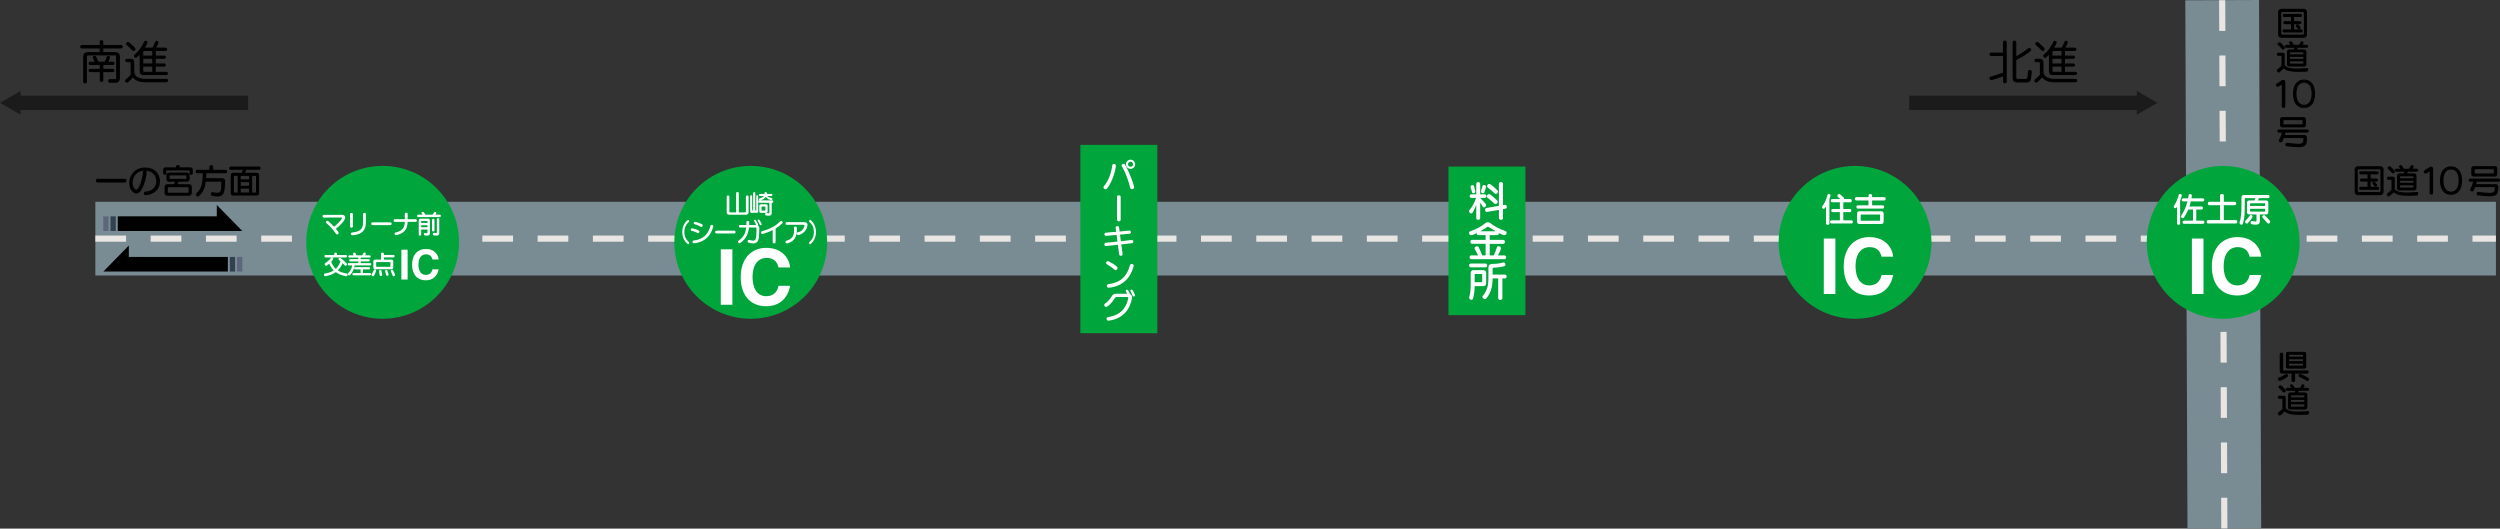 <?xml version="1.0" encoding="UTF-8"?><svg id="_レイヤー_2" xmlns="http://www.w3.org/2000/svg" viewBox="0 0 2765.84 584.82"><rect x="0" y="0" width="2765.84" height="584.82" fill="#333333" stroke="none"/><defs><style>.cls-1{fill:#fff;}.cls-2{stroke:#e9e5e2;stroke-dasharray:0 0 33.98 27.18;stroke-width:6.8px;}.cls-2,.cls-3,.cls-4{stroke-miterlimit:10;}.cls-2,.cls-4{fill:none;}.cls-3{stroke:#000;stroke-width:1.2px;}.cls-5{fill:#1b1b1b;}.cls-4{stroke:#798c93;stroke-width:81.55px;}.cls-6{fill:#5c667d;}.cls-7{fill:#00a63c;}.cls-8{fill:#31414f;}</style></defs><g id="_レイヤー_1-2"><line class="cls-4" x1="105.51" y1="264.02" x2="2761.31" y2="264.02"/><line class="cls-2" x1="105.51" y1="264.02" x2="2761.31" y2="264.02"/><line class="cls-4" x1="2460.87" y1="584.65" x2="2458.46" y2=".17"/><line class="cls-2" x1="2460.87" y1="584.65" x2="2458.46" y2=".17"/><path class="cls-7" d="m507.88,268.1c0,46.69-37.85,84.54-84.54,84.54s-84.55-37.86-84.55-84.54,37.86-84.55,84.55-84.55,84.54,37.85,84.54,84.55Z"/><path class="cls-1" d="m450.95,309.26h-6.89v-32.99h6.89v32.99Z"/><path class="cls-1" d="m478.42,287.06c-.55-1.98-1.61-5.7-7.31-5.7-3.31,0-8.18,2.21-8.18,11.53,0,5.93,2.34,11.26,8.18,11.26,3.82,0,6.48-2.16,7.31-6.2h6.89c-1.38,7.17-6.07,12.18-14.34,12.18-8.78,0-15.07-5.93-15.07-17.32s6.66-17.41,15.16-17.41c9.88,0,13.88,6.8,14.24,11.67h-6.89Z"/><path class="cls-1" d="m358.26,240.72c-.95,0-1.43-.76-1.43-1.51s.48-1.51,1.43-1.51h20.22c2.18,0,3.44,1.26,3.44,2.91,0,3.02-5.74,9.18-10.36,12.43,2.72,3.22,3.11,3.98,3.11,4.62,0,.95-.81,1.74-1.71,1.74-.48,0-.98-.25-1.37-.84-2.52-3.95-7.31-9.07-10.33-11.65-.42-.36-.62-.78-.62-1.18,0-.76.67-1.43,1.48-1.43.36,0,.78.14,1.18.48,1.71,1.46,4.03,3.67,6.22,5.99,4.7-3.16,8.82-8.48,8.82-9.52,0-.34-.22-.59-.62-.59l-19.46.06Z"/><path class="cls-1" d="m387.27,236.86c0-.9.78-1.34,1.6-1.34s1.57.45,1.57,1.34v13.55c0,.98-.78,1.48-1.57,1.48s-1.6-.5-1.6-1.48v-13.55Zm2.63,23.41c-1.15,0-1.74-.81-1.74-1.62,0-.7.45-1.37,1.37-1.46,8.65-.78,12.15-3.58,12.15-11.17v-9.21c0-.9.78-1.32,1.57-1.32s1.54.42,1.54,1.32v9.21c0,8.88-4.48,13.52-14.73,14.25h-.17Z"/><path class="cls-1" d="m412.22,249.04c-1.01,0-1.54-.78-1.54-1.54s.53-1.54,1.54-1.54h19.57c1.04,0,1.54.76,1.54,1.54s-.5,1.54-1.54,1.54h-19.57Z"/><path class="cls-1" d="m450.97,245.45c-.17,8.46-4.2,12.88-12.4,14.67-.17.03-.31.06-.45.06-1.01,0-1.62-.81-1.62-1.6,0-.62.39-1.23,1.26-1.43,6.5-1.32,9.97-4.59,10.14-11.7h-11.12c-.9,0-1.34-.73-1.34-1.48s.45-1.46,1.34-1.46h11.12c0-.22-.08-5.8-.08-5.8v-.03c0-.92.78-1.4,1.6-1.4s1.6.48,1.6,1.48l-.03,5.74h8.93c.9,0,1.34.73,1.34,1.46s-.45,1.48-1.34,1.48h-8.93Z"/><path class="cls-1" d="m462.68,240.16c-.81,0-1.2-.67-1.2-1.32s.39-1.32,1.2-1.32h4.82c-.31-.42-.62-.84-.9-1.15-.2-.25-.28-.48-.28-.7,0-.67.84-1.26,1.62-1.26.36,0,.76.14,1.01.48.56.7,1.34,1.82,1.82,2.63h7.81c.56-.67,1.23-1.65,1.74-2.58.2-.39.53-.53.9-.53.7,0,1.54.62,1.54,1.37,0,.17-.06.36-.14.56-.2.36-.45.78-.73,1.18h4.62c.81,0,1.23.64,1.23,1.32s-.42,1.32-1.23,1.32h-23.83Zm10.28,13.75h-7v5.8c0,.64-.67.98-1.34.98s-1.34-.34-1.34-.98v-15.76c0-1.23.84-2.04,2.04-2.04h8.26c1.29,0,2.04.81,2.04,2.04v13.69c0,2.07-.84,3.05-3.22,3.05-.67,0-1.46-.08-2.38-.22-.76-.11-1.12-.73-1.12-1.37,0-.7.45-1.4,1.2-1.4.08,0,.17,0,.25.03.76.14,1.34.25,1.79.25.53,0,.81-.17.81-.64v-3.42Zm0-9.04c0-.22-.11-.34-.36-.34h-6.27c-.25,0-.36.11-.36.34v1.79h7v-1.79Zm0,4.34h-7v2.13h7v-2.13Zm4.98-5.96c0-.81.7-1.2,1.37-1.2s1.37.39,1.37,1.2v11.62c0,.78-.67,1.2-1.37,1.2s-1.37-.42-1.37-1.2v-11.62Zm5.38-.7c0-.81.67-1.2,1.32-1.2s1.32.39,1.32,1.2v15.23c0,2.02-.9,2.91-3.16,2.91-.78,0-1.74-.11-2.88-.31-.81-.17-1.15-.76-1.15-1.4,0-.7.42-1.4,1.12-1.4.06,0,.14.03.22.03.9.14,1.57.22,2.07.22.78,0,1.15-.2,1.15-.73v-14.56Z"/><path class="cls-1" d="m360.09,305.61c-.08,0-.14.03-.22.03-.87,0-1.51-.95-1.51-1.79,0-.59.28-1.12,1.04-1.23,3.67-.59,7.06-1.62,9.83-3.42-1.96-1.96-3.64-4.42-5.01-7.48-.87.76-1.82,1.51-2.88,2.24-.17.11-.36.17-.59.17-.78,0-1.54-1.01-1.54-1.88,0-.45.17-.87.59-1.12,2.41-1.54,4.4-3.3,6.3-5.77.22-.31.56-.42.92-.42.78,0,1.68.64,1.68,1.46,0,.7-1.93,2.77-2.3,3.16,1.29,3.39,3,5.99,5.07,7.92,2.16-2.02,3.92-4.79,5.24-8.4-1.93-1.65-2.3-1.99-2.3-2.52,0-.73.76-1.43,1.57-1.43.34,0,.62.08.9.31,2.52,1.99,4.17,3.5,6.47,5.74.31.28.45.67.45,1.06,0,.9-.73,1.82-1.48,1.82-.22,0-.48-.08-.7-.31-.9-.92-1.79-1.79-2.66-2.6-1.4,3.33-3.19,5.94-5.24,8.01,2.77,1.82,6.16,2.86,9.83,3.44.76.11,1.04.64,1.04,1.23,0,.84-.64,1.79-1.51,1.79-.08,0-.14-.03-.22-.03-4.54-.81-8.29-2.24-11.37-4.51-3.08,2.24-6.83,3.7-11.37,4.51Zm.06-20.8c-.78,0-1.2-.67-1.2-1.37s.42-1.34,1.2-1.34h9.63v-1.46c0-.81.76-1.23,1.54-1.23s1.51.42,1.51,1.23v1.46h9.94c.81,0,1.2.67,1.2,1.34s-.39,1.37-1.2,1.37h-22.62Z"/><path class="cls-1" d="m392.35,293.6c-.53,3.64-1.96,7.92-5.35,10.86-.25.22-.53.31-.81.31-.78,0-1.54-.78-1.54-1.6,0-.34.11-.67.45-.95,3.08-2.74,4.03-5.63,4.54-8.62h-3.81c-.81,0-1.2-.62-1.2-1.26s.39-1.23,1.2-1.23h10.58v-1.9h-8.9c-.78,0-1.18-.62-1.18-1.26s.39-1.23,1.18-1.23h8.9v-1.71h-9.88c-.81,0-1.2-.62-1.2-1.26s.39-1.23,1.2-1.23h4.79c-.2-.39-.42-.78-.67-1.23-.11-.2-.17-.39-.17-.62,0-.7.76-1.15,1.51-1.15,1.04,0,1.2.36,2.46,3h6.33c.34-.62.73-1.43,1.15-2.3.25-.56.76-.78,1.29-.78.76,0,1.51.5,1.51,1.23,0,.2-.06.36-.17.56-.2.45-.42.87-.62,1.29h4.9c.81,0,1.23.62,1.23,1.23s-.42,1.26-1.23,1.26h-9.8v1.71h8.9c.81,0,1.2.62,1.2,1.23s-.39,1.26-1.2,1.26h-8.9v1.9h10.5c.81,0,1.2.62,1.2,1.23s-.39,1.26-1.2,1.26h-17.19Zm-1.34,10.98c-.81,0-1.2-.59-1.2-1.2s.45-1.29,1.2-1.29h7.9v-4.06h-5.91c-.84,0-1.2-.59-1.2-1.2s.45-1.29,1.2-1.29h15.23c.78,0,1.2.67,1.2,1.29s-.36,1.2-1.2,1.2h-6.64v4.06h7.7c.76,0,1.2.67,1.2,1.29s-.39,1.2-1.2,1.2h-18.28Z"/><path class="cls-1" d="m412.65,305.61c-.84,0-1.71-.81-1.71-1.68,0-.28.08-.56.28-.84.73-.92,1.51-2.3,2.18-4,.28-.7.84-1.01,1.34-1.01.67,0,1.34.5,1.34,1.32,0,.06-.25,2.07-2.3,5.52-.28.5-.7.7-1.15.7Zm2.49-7.73c-1.4,0-2.1-.7-2.1-2.1v-6.47c0-1.4.7-2.1,2.1-2.1h6.38v-6.3c0-.95.78-1.46,1.57-1.46s1.62.5,1.62,1.46v1.12h10.7c.81,0,1.2.67,1.2,1.34s-.39,1.37-1.2,1.37h-10.7v2.46h8.26c1.4,0,2.1.7,2.1,2.1v6.47c0,1.4-.7,2.1-2.1,2.1h-17.84Zm16.8-7.5c0-.28-.14-.45-.45-.45h-14.87c-.31,0-.45.17-.45.45v4.34c0,.28.14.45.45.45h14.87c.31,0,.45-.17.45-.45v-4.34Zm-9.13,13.66c0,.9-.73,1.34-1.48,1.34-.7,0-1.34-.39-1.4-1.15-.06-.9-.2-2.49-.5-4.12-.03-.08-.03-.17-.03-.25,0-.7.7-1.15,1.37-1.15.56,0,1.15.34,1.29.98.39,1.65.67,3.22.76,4.2v.14Zm5.57,1.09c-.56,0-1.09-.28-1.23-.95-.2-.98-.53-2.41-1.06-3.92-.06-.17-.06-.28-.06-.39,0-.7.7-1.2,1.37-1.2.45,0,.95.25,1.15.78.76,1.96,1.37,3.86,1.37,4.34,0,.84-.78,1.34-1.54,1.34Zm3.86-5.57c0-.73.73-1.23,1.4-1.23.42,0,.78.17,1.04.59.76,1.26,2.38,4.28,2.38,5.21,0,.87-.87,1.54-1.65,1.54-.5,0-.95-.22-1.12-.84-.39-1.43-1.18-3.11-1.88-4.7-.11-.2-.17-.39-.17-.56Z"/><path class="cls-7" d="m915.12,268.1c0,46.69-37.85,84.54-84.54,84.54s-84.55-37.86-84.55-84.54,37.86-84.55,84.55-84.55,84.54,37.85,84.54,84.55Z"/><path class="cls-1" d="m806.57,237.59c-1.37,0-2.6-1.12-2.6-2.6v-17.5c0-.81.76-1.23,1.48-1.23s1.48.42,1.48,1.23v16.55c0,.53.42.95.95.95h6.5v-21.31c0-.81.76-1.2,1.51-1.2s1.51.39,1.51,1.2v21.31h6.89c.53,0,.95-.42.95-.95v-16.55c0-.81.76-1.23,1.48-1.23s1.48.42,1.48,1.23v17.5c0,1.48-1.23,2.6-2.6,2.6h-19.04Z"/><path class="cls-1" d="m831.27,235.41c-.87,0-1.32-.45-1.32-1.32v-17.05c0-.7.56-1.06,1.12-1.06s1.09.36,1.09,1.06v15.48c0,.17.08.25.25.25h.84v-19.15c0-.78.59-1.18,1.18-1.18s1.15.39,1.15,1.18v19.15h.81c.22,0,.31-.06.31-.25v-15.48c0-.73.53-1.09,1.06-1.09s1.06.36,1.06,1.09v17.05c0,.87-.45,1.32-1.32,1.32h-6.24Zm19.88-11.06h-11c-.78,0-1.2-.64-1.2-1.32s.42-1.29,1.2-1.29h.17c-.48-.25-.73-.7-.73-1.18,0-.45.22-.87.84-1.06,2.24-.73,3.84-1.4,4.7-2.66h-4.34c-.78,0-1.2-.59-1.2-1.15,0-.59.42-1.15,1.2-1.15h5.04c.03-.36.06-.7.06-1.12,0-.67.56-.98,1.18-.98.7,0,1.46.45,1.46,1.2v.08l-.08.81h4.9c.81,0,1.2.56,1.2,1.15s-.39,1.15-1.2,1.15h-4.37c1.4,1.48,3.33,1.93,4.68,2.21.64.14.92.62.92,1.09,0,.62-.5,1.32-1.4,1.32-.14,0-.28,0-.42-.06-2.1-.53-4.17-1.85-5.68-3.47-1.34,1.9-3.53,3.19-5.71,3.81h13.27c.62,0,.9.64.9,1.29s-.28,1.32-.9,1.32h-.87v11.45c0,2.04-.9,2.86-3.25,2.86-.78,0-1.76-.08-2.88-.25-.81-.14-1.18-.7-1.18-1.32,0-.7.48-1.4,1.2-1.4h.14c.98.14,1.71.2,2.21.2.9,0,1.15-.22,1.15-.7v-10.84Zm-9.41,11.14c-1.15,0-1.71-.56-1.71-1.71v-6.1c0-1.15.56-1.68,1.71-1.68h5.85c1.12,0,1.68.53,1.68,1.68v6.1c0,1.15-.56,1.71-1.68,1.71h-5.85Zm5.04-6.64c0-.25-.14-.36-.36-.36h-3.53c-.22,0-.34.11-.34.36v3.78c0,.22.11.34.34.34h3.53c.22,0,.36-.11.36-.34v-3.78Z"/><path class="cls-1" d="m760.61,269.81c-3.75-3.14-5.8-7.92-5.8-13.16s2.1-9.94,5.8-13.1c.22-.2.45-.25.67-.25.67,0,1.29.64,1.29,1.32,0,.31-.14.64-.45.9-3.36,2.86-5.01,6.8-5.01,11.14s1.65,8.34,5.01,11.14c.31.28.45.59.45.92,0,.7-.59,1.37-1.26,1.37-.22,0-.48-.08-.7-.28Z"/><path class="cls-1" d="m771.53,257.8c-1.82-1.12-3.75-1.85-6.3-2.41-.76-.17-1.09-.73-1.09-1.29,0-.73.59-1.51,1.48-1.51.25,0,4.42.81,7.39,2.41.59.31.81.84.81,1.34,0,.84-.64,1.71-1.48,1.71-.25,0-.53-.08-.81-.25Zm-3.78,11.34c-1.06,0-1.62-.76-1.62-1.54,0-.7.45-1.4,1.37-1.51,11.51-1.4,16.1-7.64,18.54-16.27.2-.7.81-1.04,1.46-1.04.81,0,1.65.56,1.65,1.48,0,.14-.03.31-.06.45-2.44,9.32-8.6,17.11-21.11,18.42h-.22Zm7.39-18.31c-1.82-1.06-4.09-2.1-6.61-2.77-.78-.2-1.12-.73-1.12-1.29,0-.7.59-1.4,1.51-1.4.67,0,4.59,1.09,7.73,2.69.62.31.87.81.87,1.32,0,.84-.67,1.68-1.57,1.68-.25,0-.53-.06-.81-.22Z"/><path class="cls-1" d="m792.67,258.27c-1.01,0-1.54-.78-1.54-1.54s.53-1.54,1.54-1.54h19.57c1.04,0,1.54.76,1.54,1.54s-.5,1.54-1.54,1.54h-19.57Z"/><path class="cls-1" d="m828.59,251.75c-.7,6.94-3.19,12.49-9.55,17.05-.31.22-.62.31-.92.31-.9,0-1.62-.81-1.62-1.68,0-.45.2-.9.73-1.26,5.52-3.84,7.62-8.34,8.29-14.42h-6.72c-.92,0-1.37-.67-1.37-1.37s.48-1.43,1.37-1.43h6.97v-3.16c0-.92.78-1.4,1.57-1.4s1.57.48,1.57,1.4c0,1.06-.03,2.13-.08,3.16h7.76s-.03-.06-.03-.08c-.5-1.34-1.54-3.05-2.24-4.23-.11-.17-.14-.34-.14-.5,0-.56.53-.98,1.12-.98.34,0,.7.17.95.56,2.02,3.28,2.49,4.23,2.49,4.79,0,.39-.2.67-.48.87,1.09.56,1.76,1.57,1.76,3.14,0,.22-.06,7.84-.67,11.34-.76,4.23-3.36,5.46-6.24,5.46-1.57,0-3.22-.36-4.7-.81-.95-.28-1.34-.9-1.34-1.51,0-.81.7-1.62,1.65-1.62.2,0,.39.06.59.11,1.26.42,2.58.81,3.75.81,1.6,0,2.88-.73,3.33-3.11.36-2.1.56-5.07.64-10.39,0-.5-.45-1.04-1.01-1.04h-7.42Zm12.94-2.55c-.39,0-.81-.2-.98-.7-.53-1.43-1.51-3-2.18-4.12-.11-.2-.17-.39-.17-.56,0-.56.5-.95,1.06-.95.36,0,.76.17,1.01.62.73,1.29,1.79,2.66,2.35,4.17.06.17.08.31.08.48,0,.64-.59,1.06-1.18,1.06Z"/><path class="cls-1" d="m854.88,254.63c-4.56,2.21-10.67,4.26-11.42,4.26-.92,0-1.46-.84-1.46-1.65,0-.62.34-1.26,1.01-1.43,9.21-2.49,15.46-5.94,20.08-10.89.34-.36.73-.5,1.12-.5.87,0,1.71.76,1.71,1.6,0,.36-.14.76-.5,1.09-2.27,2.21-4.65,4.14-7.36,5.77l.03,14.98c0,1.04-.95,1.43-1.6,1.43s-1.6-.39-1.6-1.37v-13.27Z"/><path class="cls-1" d="m878.37,252.14c0-1.01.78-1.48,1.57-1.48s1.62.48,1.68,1.4c.06.73.06,1.43.06,2.1,0,7.36-2.58,12.8-10.42,15.06-.22.06-.45.08-.64.08-1.04,0-1.68-.81-1.68-1.6,0-.59.36-1.18,1.12-1.4,6.38-1.85,8.43-5.38,8.43-11.31,0-.84-.03-1.74-.11-2.69v-.17Zm-8.01-3.44c-.84,0-1.26-.73-1.26-1.48s.42-1.46,1.26-1.46h19.38c2.3,0,3.61.95,3.61,3.05,0,.34-.03.7-.11,1.12-1.32,7.5-8.32,10.05-10.14,10.05-.98,0-1.62-.81-1.62-1.62,0-.62.39-1.23,1.32-1.4,5.71-.98,7.22-6.41,7.22-7.42,0-.64-.39-.84-.95-.84h-18.7Z"/><path class="cls-1" d="m896.29,270.09c-.67,0-1.26-.67-1.26-1.37,0-.31.14-.64.45-.92,3.36-2.8,4.98-6.78,4.98-11.14s-1.62-8.29-4.98-11.14c-.31-.25-.45-.59-.45-.9,0-.67.62-1.32,1.29-1.32.22,0,.45.06.67.25,3.7,3.16,5.77,7.87,5.77,13.1s-2.04,10.02-5.77,13.16c-.22.2-.48.28-.7.28Z"/><path class="cls-1" d="m810.26,337.17h-12.82v-61.34h12.82v61.34Z"/><path class="cls-1" d="m861.35,295.91c-1.02-3.67-2.99-10.59-13.58-10.59-6.15,0-15.2,4.1-15.2,21.44,0,11.02,4.36,20.93,15.2,20.93,7.09,0,12.05-4.02,13.58-11.53h12.82c-2.56,13.33-11.28,22.64-26.66,22.64-16.32,0-28.02-11.02-28.02-32.21s12.39-32.38,28.19-32.38c18.37,0,25.8,12.64,26.48,21.7h-12.82Z"/><path class="cls-7" d="m2136.86,268.14c0,46.69-37.85,84.54-84.54,84.54s-84.55-37.86-84.55-84.54,37.86-84.55,84.55-84.55,84.54,37.85,84.54,84.55Z"/><path class="cls-1" d="m2030.55,325.25h-12.82v-61.34h12.82v61.34Z"/><path class="cls-1" d="m2081.64,283.99c-1.02-3.67-2.99-10.59-13.58-10.59-6.15,0-15.2,4.1-15.2,21.44,0,11.02,4.36,20.93,15.2,20.93,7.09,0,12.05-4.02,13.58-11.53h12.82c-2.56,13.33-11.28,22.64-26.66,22.64-16.32,0-28.02-11.02-28.02-32.21s12.39-32.38,28.19-32.38c18.37,0,25.8,12.64,26.48,21.7h-12.82Z"/><path class="cls-1" d="m2020.18,228.55c-1.67,2.26-1.93,2.44-2.62,2.44-.91,0-1.75-.95-1.75-1.89,0-.33.11-.69.33-.98,2.15-2.73,4.62-7.6,5.64-12.33.18-.8.87-1.16,1.6-1.16.87,0,1.78.58,1.78,1.49,0,.11,0,.22-.04.33-.29,1.38-.73,2.84-1.2,4.26v26.48c0,1.05-.95,1.6-1.86,1.6s-1.89-.55-1.89-1.6v-18.62Zm6,18.66c-1.02,0-1.56-.87-1.56-1.71s.54-1.75,1.56-1.75h9.35v-9.06h-7.97c-1.02,0-1.56-.87-1.56-1.75s.55-1.71,1.56-1.71h7.97v-7.46h-8.48c-1.02,0-1.56-.87-1.56-1.75s.54-1.75,1.56-1.75h9.13l-3.02-2.62c-.33-.29-.47-.62-.47-1.02,0-.98,1.09-2,2.11-2,.29,0,.65.11.91.33,4.04,3.46,4.55,3.93,4.55,4.58,0,.25-.07.51-.18.73h7.06c1.06,0,1.56.87,1.56,1.75s-.51,1.75-1.56,1.75h-7.82v7.46h7.38c1.06,0,1.56.87,1.56,1.71s-.51,1.75-1.56,1.75h-7.38v9.06h8.98c1.06,0,1.6.87,1.6,1.75s-.54,1.71-1.6,1.71h-22.12Z"/><path class="cls-1" d="m2055.36,230.77c-1.02,0-1.56-.91-1.56-1.82s.54-1.82,1.56-1.82h11.82v-5.38h-13.5c-1.05,0-1.56-.91-1.56-1.82s.51-1.82,1.56-1.82h13.5v-1.6c0-1.27,1.02-1.89,2-1.89s2,.62,2,1.89v1.6h13.42c1.06,0,1.6.91,1.6,1.82s-.54,1.82-1.6,1.82h-13.42v5.38h11.79c1.05,0,1.56.91,1.56,1.82s-.51,1.82-1.56,1.82h-27.61Zm1.86,17.02c-1.82,0-2.69-.91-2.69-2.73v-8.62c0-1.82.87-2.73,2.69-2.73h24.01c1.82,0,2.73.91,2.73,2.73v8.62c0,1.82-.91,2.73-2.73,2.73h-24.01Zm22.7-9.89c0-.36-.18-.58-.55-.58h-20.3c-.36,0-.55.22-.55.58v5.75c0,.4.18.58.55.58h20.3c.36,0,.55-.18.55-.58v-5.75Z"/><path class="cls-7" d="m2544.1,268.14c0,46.69-37.85,84.54-84.54,84.54s-84.55-37.86-84.55-84.54,37.86-84.55,84.55-84.55,84.54,37.85,84.54,84.55Z"/><path class="cls-1" d="m2437.8,325.25h-12.82v-61.34h12.82v61.34Z"/><path class="cls-1" d="m2488.89,283.99c-1.02-3.67-2.99-10.59-13.58-10.59-6.15,0-15.2,4.1-15.2,21.44,0,11.02,4.36,20.93,15.2,20.93,7.09,0,12.05-4.02,13.58-11.53h12.82c-2.56,13.33-11.28,22.64-26.66,22.64-16.32,0-28.02-11.02-28.02-32.21s12.39-32.38,28.19-32.38c18.37,0,25.8,12.64,26.48,21.7h-12.82Z"/><path class="cls-1" d="m2408.58,228.77c-.76,1.16-1.38,1.56-1.93,1.56-.95,0-1.78-.91-1.78-1.85,0-.36.11-.66.33-.95,2.07-2.66,4-7.35,5.24-11.97.18-.69.8-.98,1.42-.98.91,0,1.96.62,1.96,1.6,0,.11-.04.22-.07.33-.47,2.04-1.13,4-1.82,5.86v24.81c0,1.09-.8,1.56-1.6,1.56-.87,0-1.75-.58-1.75-1.56v-18.41Zm7.64,18.84c-1.02,0-1.56-.87-1.56-1.71s.54-1.75,1.56-1.75h9.97v-12.33h-5.2c-1.27,3.13-2.91,6.15-4.91,8.99-.29.4-.73.55-1.13.55-.98,0-2.04-.84-2.04-1.82,0-.29.11-.58.29-.91,3.42-5.24,5.49-10.22,6.84-15.79h-4.73c-1.02,0-1.56-.87-1.56-1.71s.55-1.71,1.56-1.71h5.49c.22-1.16.4-2.44.62-3.67.11-.73.8-1.05,1.56-1.05.95,0,1.96.54,1.96,1.46v.18c-.15,1.05-.29,2.07-.47,3.09h12.66c1.05,0,1.56.84,1.56,1.71s-.51,1.71-1.56,1.71h-13.35c-.4,1.89-.95,3.82-1.56,5.6h13.46c1.05,0,1.56.84,1.56,1.67s-.51,1.71-1.56,1.71h-5.89v12.33h7.42c1.05,0,1.56.87,1.56,1.75s-.51,1.71-1.56,1.71h-20.99Z"/><path class="cls-1" d="m2442.93,247.24c-1.02,0-1.56-.95-1.56-1.89s.54-1.89,1.56-1.89h13.21v-16.44h-11.97c-1.02,0-1.56-.95-1.56-1.89s.55-1.89,1.56-1.89h11.97v-7.09c0-1.05,1.05-1.56,2.07-1.56s2.07.51,2.07,1.56v7.09h12.11c1.05,0,1.56.95,1.56,1.89s-.51,1.89-1.56,1.89h-12.11v16.44h13.39c1.05,0,1.56.95,1.56,1.89s-.51,1.89-1.56,1.89h-30.74Z"/><path class="cls-1" d="m2500.15,237.28v7.09c0,2.87-1.24,4.22-4.62,4.22-1.09,0-2.47-.15-4.07-.44-1.09-.22-1.56-1.02-1.56-1.82,0-.95.62-1.85,1.53-1.85.07,0,.18,0,.29.04,1.67.33,2.73.51,3.46.51,1.16,0,1.27-.47,1.27-1.42v-6.33h-7.82c-1.82,0-2.73-.91-2.73-2.69v-10.11c0-1.82.91-2.73,2.73-2.73h5.57c.33-.69.66-1.86.98-2.58h-11.13c-.4,0-.58.18-.58.58v4.55c0,11.68-.18,17.17-2.11,23.24-.25.76-.84,1.06-1.49,1.06-1.06,0-2.22-.87-2.22-2,0-.18,0-.36.07-.55,1.82-5.75,2.11-9.64,2.11-21.75v-5.82c0-1.82.91-2.73,2.73-2.73h26.81c1.02,0,1.49.84,1.49,1.71s-.47,1.71-1.49,1.71h-10.22c-.29.65-.65,1.82-1.02,2.58h8.66c1.82,0,2.73.91,2.73,2.73v10.11c0,1.78-.91,2.69-2.73,2.69h-6.62Zm-14.37,10.11c-1.02,0-2.04-.98-2.04-1.96,0-.36.11-.76.47-1.09,2-1.89,3.67-4.18,4.87-5.89.29-.44.69-.58,1.09-.58.95,0,1.93.84,1.93,1.78,0,1.35-4.18,6.29-5.35,7.38-.29.25-.65.36-.98.36Zm20.23-21.94c0-.36-.18-.58-.58-.58h-15.5c-.36,0-.58.22-.58.58v2.36h16.66v-2.36Zm0,5.53h-16.66v2.51c0,.4.22.58.58.58h15.5c.4,0,.58-.18.58-.58v-2.51Zm2.47,15.79c-1.53-1.89-4.07-4.77-5.24-5.93-.29-.29-.4-.65-.4-.98,0-.91.91-1.86,1.89-1.86.33,0,.65.11.98.4,1.49,1.31,4.29,4.29,5.57,5.97.22.29.29.62.29.95,0,1.02-.98,2.04-1.96,2.04-.44,0-.8-.15-1.13-.58Z"/><rect class="cls-7" x="1602.49" y="184.29" width="85.15" height="164.36"/><path class="cls-1" d="m1633.25,226.64c-1.02,2.66-2.48,5.94-3.99,8.52-.4.75-.93,1.02-1.55,1.02-1.2,0-2.44-1.24-2.44-2.48,0-.49.13-.89.44-1.24,2.84-3.37,5.46-7.76,7.36-13.44h-5.19c-1.24,0-1.91-1.02-1.91-2s.67-2,1.91-2h5.37v-11.58c0-1.29,1.11-1.95,2.17-1.95s2.17.67,2.17,1.95v11.58h4.97c1.29,0,1.91.98,1.91,2s-.62,2-1.91,2h-4.97s3.59,3.55,5.94,6.39c.44.53.62,1.11.62,1.64,0,1.33-1.24,2.44-2.35,2.44-.58,0-1.15-.31-1.51-1.11-.53-1.15-1.82-2.93-2.71-4.21v17.12c0,1.29-1.06,1.95-2.17,1.95s-2.17-.67-2.17-1.95v-14.64Zm-3.11-12.77c-.67,0-1.38-.4-1.6-1.38-.49-2-1.15-3.99-1.6-5.15-.04-.18-.09-.35-.09-.53,0-1.15,1.2-2.04,2.26-2.04.71,0,1.38.35,1.64,1.24q1.55,5.68,1.55,5.9c0,1.15-1.11,1.95-2.17,1.95Zm10.51,0c-1.06,0-2.22-.89-2.22-2,0-.13.04-.27.09-.44.44-1.15,1.02-3.37,1.51-5.32.22-1.02,1.02-1.42,1.77-1.42,1.11,0,2.22.75,2.22,1.91,0,.22,0,.35-.04.53-.53,1.95-1.29,4.04-1.69,5.5-.27.84-.93,1.24-1.64,1.24Zm17.65,18.36l-13.04,2.17c-.13,0-.22.09-.35.09-1.2,0-1.91-1.24-1.91-2.39,0-.93.49-1.82,1.51-2l13.79-2.35v-24.13c0-1.46,1.15-2.22,2.26-2.22s2.26.75,2.26,2.22v23.29l1.91-.31c.13,0,.22-.04.31-.04,1.24,0,2,1.24,2,2.4,0,.93-.44,1.77-1.51,1.95l-2.71.49v9.71c0,1.46-1.06,2.13-2.17,2.13s-2.35-.75-2.35-2.13v-8.87Zm-13.35-14.99c0-1.29,1.15-2.48,2.48-2.48.49,0,1.02.18,1.51.58,2.97,2.26,5.46,4.44,7.41,6.39.44.49.62.98.62,1.51,0,1.29-1.2,2.48-2.44,2.48-.4,0-.8-.13-1.2-.44-2.26-2-4.7-4.39-7.32-6.25-.75-.49-1.07-1.2-1.07-1.77Zm8.61-3.28c-2.26-2.26-4.7-4.3-7.32-6.25-.75-.53-1.02-1.2-1.02-1.82,0-1.24,1.15-2.39,2.44-2.39.62,0,1.77,0,8.87,6.96.44.44.67,1.02.67,1.55,0,1.24-1.06,2.53-2.26,2.53-.49,0-.93-.18-1.38-.58Z"/><path class="cls-1" d="m1627.75,286.74c-1.24,0-1.91-1.06-1.91-2.08s.67-2.13,1.91-2.13h7.5c-.84-1.95-2.26-4.57-3.59-6.88-.22-.31-.31-.62-.31-.93,0-1.29,1.46-2.26,2.79-2.26.75,0,1.51.35,1.91,1.2,1.29,2.71,2.97,6.61,3.86,8.87h3.68v-12.77h-14.95c-1.24,0-1.91-1.11-1.91-2.22s.67-2.17,1.91-2.17h14.95v-5.23h-8.03c-1.15,0-1.77-1.15-1.86-2.17-1.24.58-4.97,2.26-6.08,2.26-1.38,0-2.35-1.24-2.35-2.44,0-.84.44-1.73,1.6-2.08,6.61-2.22,11.62-4.83,16.72-9.09.53-.49,1.51-.71,2.44-.71s1.82.22,2.35.67c4.66,3.73,10.33,6.74,16.94,8.96,1.06.36,1.51,1.2,1.51,2.04,0,1.29-.93,2.62-2.31,2.62-1.15,0-5.46-1.91-6.21-2.26-.04,1.11-.75,2.22-1.95,2.22h-8.21v5.23h14.9c1.29,0,1.91,1.11,1.91,2.17s-.62,2.22-1.91,2.22h-14.9v12.77h4.48c1.29-2.53,2.57-5.99,3.42-8.83.27-.93,1.06-1.38,1.82-1.38,1.29,0,2.79,1.07,2.79,2.4,0,.93-1.6,4.39-3.46,7.81h7.14c1.29,0,1.91,1.07,1.91,2.13s-.62,2.08-1.91,2.08h-36.59Zm27.1-30.87c-2.26-1.24-5.59-3.28-8.03-4.83-.22-.13-.44-.18-.67-.18s-.4.04-.58.18c-2.26,1.51-5.63,3.55-7.94,4.83h17.21Z"/><path class="cls-1" d="m1627.22,295.75c-1.29,0-1.91-1.06-1.91-2.08s.62-2.08,1.91-2.08h16.23c1.29,0,1.91,1.06,1.91,2.13s-.62,2.04-1.86,2.04h-16.28Zm4.26,20.8c0,4.52-.58,9.4-1.86,13.93-.27.8-.93,1.2-1.69,1.2-1.2,0-2.57-.93-2.57-2.35,0-.18.04-.44.09-.67,1.02-3.42,1.64-7.94,1.64-12.77v-13.71c0-2.22,1.07-3.33,3.28-3.33h10.56c2.17,0,3.28,1.11,3.28,3.33v11.04c0,2.22-1.11,3.33-3.28,3.33h-9.45Zm8.34-12.69c0-.49-.27-.71-.71-.71h-6.92c-.44,0-.71.22-.71.71v8.38h7.63c.44,0,.71-.22.71-.71v-7.67Zm17.7,4.17h-6.17c-.13,8.21-1.42,15.61-7.14,22.27-.4.44-.89.62-1.46.62-1.29,0-2.71-1.11-2.71-2.4,0-.35.13-.75.44-1.15,5.99-7.19,6.21-14.19,6.21-20.23v-11c0-2.75,1.38-4.08,4.12-4.17,5.19-.09,8.12-.4,12.07-1.55.18-.04.4-.09.58-.09,1.24,0,2.04,1.2,2.04,2.35,0,.89-.4,1.69-1.46,1.95-3.68.93-7.5,1.29-11.98,1.6-.4.04-.71.22-.71.62v6.92h13.57c1.29,0,1.95,1.06,1.95,2.13s-.67,2.13-1.95,2.13h-2.79v21.87c0,1.29-1.15,1.95-2.31,1.95s-2.31-.67-2.31-1.95v-21.87Z"/><rect class="cls-7" x="1195.25" y="160.29" width="85.15" height="208.36"/><path class="cls-1" d="m1223.1,209.38c-1.19,0-2.3-1.01-2.3-2.12,0-.4.14-.83.47-1.19,4.68-5.4,8.39-14.51,9.21-23.15.11-1.01.97-1.48,1.91-1.48,1.04,0,2.16.61,2.16,1.84,0,3.1-3.13,16.77-9.61,25.12-.54.72-1.19.97-1.84.97Zm29.34-.07c-.9,0-1.8-.5-2.09-1.73-2.27-9.32-5.72-17.71-9.14-23.54-.22-.32-.29-.68-.29-.97,0-1.04,1.04-1.84,2.12-1.84.61,0,1.26.29,1.66.97,6.51,11.52,10.08,23.97,10.08,24.95,0,1.29-1.19,2.16-2.34,2.16Zm-1.69-22.5c-2.77,0-5.08-2.27-5.08-5.04s2.3-5.11,5.08-5.11,5.08,2.3,5.08,5.11-2.3,5.04-5.08,5.04Zm0-7.88c-1.55,0-2.81,1.26-2.81,2.84s1.26,2.77,2.81,2.77,2.81-1.26,2.81-2.77c0-1.62-1.26-2.84-2.81-2.84Z"/><path class="cls-1" d="m1235.81,217.87c0-1.22,1.01-1.84,2.02-1.84s2.02.61,2.02,1.84v25.12c0,1.3-1.01,1.94-2.02,1.94s-2.02-.65-2.02-1.94v-25.12Z"/><path class="cls-1" d="m1252.11,265.54c1.12,0,1.73.86,1.73,1.69,0,.76-.4,1.69-1.51,1.8-3.96.47-7.92.94-11.81,1.37.18,1.3,1.48,10.22,1.48,10.76,0,.97-.72,1.83-1.98,1.83-.79,0-1.73-.43-1.84-1.48-.43-3.56-.9-7.13-1.4-10.69-5.33.58-13.14,1.4-13.39,1.4-.9,0-1.58-.76-1.58-1.8,0-.86.43-1.69,1.51-1.8l13-1.37c-.32-2.45-.65-4.9-1.01-7.34-9.4.9-11.41,1.04-11.66,1.04-1.37,0-1.8-1.26-1.8-1.84,0-.83.54-1.58,1.66-1.69l11.34-.97c-.25-1.62-.61-4.25-.61-4.57,0-1.26,1.08-1.76,1.91-1.76.9,0,1.8.54,1.94,1.58.18,1.48.36,2.95.58,4.43,3.49-.32,7.02-.65,10.62-1.01h.14c.11,0,1.8.07,1.8,1.8,0,.79-.47,1.55-1.55,1.66l-10.58,1.01.97,7.27c4.03-.43,8.06-.9,11.84-1.33h.22Z"/><path class="cls-1" d="m1232.93,298.3c-1.94-1.87-5.47-4.32-8.24-5.87-.68-.4-1.01-.97-1.01-1.51,0-1.01.94-1.98,2.12-1.98.36,0,.76.11,1.15.32,2.74,1.44,6.33,3.6,8.67,5.69.58.5.79,1.04.79,1.62,0,1.19-1.08,2.27-2.2,2.27-.47,0-.9-.14-1.3-.54Zm-6.01,20.01c-.11,0-.22.04-.32.04-1.37,0-2.09-1.01-2.09-2.02,0-.9.58-1.84,1.76-1.98,14.87-1.84,20.77-9.86,23.9-20.99.25-.9,1.08-1.33,1.94-1.33,1.04,0,2.12.65,2.12,1.84,0,.18,0,.4-.07.61-3.13,12.02-11.09,22.14-27.25,23.83Z"/><path class="cls-1" d="m1235.52,328.57c-1.01,0-1.58.36-2.05,1.12-3.6,5.94-7.96,9.83-9.79,9.83-1.15,0-2.02-1.04-2.02-2.09,0-.61.29-1.19.94-1.62,3.06-1.87,5.69-5.29,7.49-8.21,1.01-1.66,2.16-2.66,4.68-2.66l12.27.04c-.4-.9-.86-1.69-1.4-2.63-.11-.22-.18-.43-.18-.61,0-.68.68-1.22,1.4-1.22.47,0,.94.22,1.22.76.76,1.26,1.58,2.56,2.12,4.07,1.3.58,2.2,1.8,2.2,3.6,0,.32,0,.68-.07,1.04-2.09,11.63-9.11,22.5-25.67,24.76-.11,0-.25.04-.36.04-1.33,0-2.09-1.04-2.09-2.05,0-.9.58-1.8,1.84-1.98,13.14-1.84,20.16-9.97,22.17-20.77,0-.11.04-.18.04-.29,0-.68-.47-1.12-1.08-1.12h-11.66Zm18.68-.5c-.54,0-1.04-.29-1.26-.94-.61-1.94-1.44-3.42-2.27-4.86-.14-.25-.18-.47-.18-.68,0-.72.65-1.19,1.33-1.19.5,0,1.01.22,1.33.83.86,1.66,1.73,2.84,2.41,4.93.07.18.07.36.07.54,0,.83-.72,1.37-1.44,1.37Z"/><path d="m107.7,201.94c-1.04,0-1.55-1.04-1.55-2.07s.52-2.07,1.55-2.07h30.71c1.04,0,1.55,1.04,1.55,2.07s-.52,2.07-1.55,2.07h-30.71Z"/><path d="m162.31,190.36c0,3.92-2.44,14.69-6.44,20.54-1.37,2-3.11,3.22-5,3.22-2.96,0-7.92-3.96-7.92-11.73,0-8.77,6.44-17.02,17.46-17.02s16.58,7.14,16.58,14.84c0,12.99-11.8,15.73-15.69,15.73-1.44,0-2.22-1.07-2.22-2.11,0-.92.59-1.81,1.85-1.89,10.66-.63,11.95-8.29,11.95-11.58,0-6.96-5.18-11.25-11.77-11.62.67.3,1.18.81,1.18,1.63Zm-15.62,11.91c0,4.26,2.29,7.59,4,7.59,3.59,0,7.25-13.95,7.4-19.65.04-.74.44-1.22,1-1.44-7.25.48-12.4,6.33-12.4,13.51Z"/><path d="m209.82,189.14c0-.37-.26-.55-.63-.55h-24.61c-.37,0-.56.18-.56.55v2.89c0,.85-.85,1.29-1.74,1.29s-1.74-.44-1.74-1.29v-4.11c0-1.85.92-2.78,2.78-2.78h11.4v-.96c0-1.07,1.04-1.59,2.11-1.59s2.07.52,2.07,1.59v.96h11.62c1.85,0,2.78.92,2.78,2.78v4.07c0,.85-.85,1.29-1.74,1.29s-1.74-.44-1.74-1.29v-2.85Zm-24.46,27.38c-2.22,0-3.29-1.15-3.29-3.37v-6.03c0-2.22,1.07-3.37,3.29-3.37h6.99c.48-.74.92-1.89,1.22-2.7h-6.66c-2.22,0-2.85-1.15-2.85-3.37v-3.52c0-2.22,1.11-3.29,3.29-3.29h19.17c2.18,0,3.29,1.07,3.29,3.29v3.52c0,2.22-1.11,3.37-3.29,3.37h-9.14c-.26.96-.55,1.96-.92,2.7h12.43c2.22,0,3.33,1.15,3.33,3.37v6.03c0,2.22-1.11,3.37-3.33,3.37h-23.53Zm23.24-8.73c0-.48-.22-.7-.7-.7h-21.54c-.44,0-.7.22-.7.7l.04,4.7c0,.48.26.7.7.7h21.54c.48,0,.7-.22.7-.7l-.04-4.7Zm-2.37-13.02c0-.44-.26-.7-.7-.7h-17.17c-.44,0-.7.26-.7.7v2.41c0,.44.26.67.7.67h17.17c.44,0,.7-.22.7-.67v-2.41Z"/><path d="m227.76,200.94c-.81,6.11-2.81,11.84-7.47,15.84-.48.41-.93.59-1.41.59-1.18,0-2.22-1.18-2.22-2.26,0-.48.15-.89.56-1.22,6.29-5.33,7.1-13.21,7.1-22.2h-6.11c-1.07,0-1.59-.96-1.59-1.92s.52-1.92,1.59-1.92h13.43v-3.51c0-1.07,1.07-1.63,2.15-1.63s2.15.56,2.15,1.63v3.51h13.69c1.07,0,1.63.96,1.63,1.92s-.55,1.92-1.63,1.92h-21.35c0,1.81-.04,3.59-.15,5.4h17.98c1.74,0,2.89,1.15,2.89,2.7,0,12.73-1.15,17.58-8.18,17.58-1.74,0-3.77-.26-6.22-.81-.89-.18-1.33-1.04-1.33-1.92,0-1.04.63-2.11,1.78-2.11.11,0,.26,0,.44.04,2.04.44,3.59.7,4.85.7,4.22,0,4.51-2.92,4.51-11.69,0-.33-.26-.63-.52-.63h-16.58Z"/><path d="m258.03,216.33c-1.85,0-2.77-.92-2.77-2.78v-19.61c0-1.81.92-2.74,2.77-2.74h9.47c.48-1.11.85-2.26,1.18-3.33h-13.47c-1.07,0-1.59-.92-1.59-1.81s.52-1.81,1.59-1.81h31.42c1.07,0,1.63.89,1.63,1.81s-.55,1.81-1.63,1.81h-14.21c-.3,1.15-.7,2.33-1.15,3.33h12.62c1.85,0,2.78.92,2.78,2.74v19.61c0,1.85-.92,2.78-2.78,2.78h-25.87Zm4.88-21.79h-3.55c-.37,0-.59.19-.59.59v17.28c0,.37.22.56.59.56h3.55v-18.43Zm12.62,0h-9.18v3.89h9.18v-3.89Zm0,6.96h-9.18v4.07h9.18v-4.07Zm0,7.18h-9.18v4.29h9.18v-4.29Zm7.7-13.54c0-.41-.18-.59-.59-.59h-3.66v18.43h3.66c.41,0,.59-.19.59-.56v-17.28Z"/><path d="m2523.84,41.8c-1.96,0-3.48-1.59-3.48-3.48V13.2c0-2,1.63-3.48,3.48-3.48h25.05c1.81,0,3.44,1.52,3.44,3.48v25.12c0,1.92-1.55,3.48-3.44,3.48h-25.05Zm25.01-27.38c0-.67-.55-1.22-1.22-1.22h-22.57c-.67,0-1.22.56-1.22,1.22v22.68c0,.67.56,1.22,1.22,1.22h22.57c.67,0,1.22-.56,1.22-1.22V14.42Zm-22.05,21.5c-1,0-1.48-.85-1.48-1.7s.48-1.7,1.48-1.7h7.77v-5.74h-6.85c-1,0-1.52-.85-1.52-1.7s.52-1.67,1.52-1.67h6.85v-4.59h-7.58c-1,0-1.48-.85-1.48-1.7s.48-1.7,1.48-1.7h18.35c1,0,1.52.85,1.52,1.7s-.52,1.7-1.52,1.7h-7.29v4.59h6.66c1,0,1.48.81,1.48,1.67s-.48,1.7-1.48,1.7h-6.66v5.74h7.88c1,0,1.52.85,1.52,1.7s-.52,1.7-1.52,1.7h-19.13Zm13.65-6.33c-.3-.33-.41-.7-.41-1,0-.92.96-1.7,1.85-1.7.33,0,.67.11.96.44,2.37,2.74,2.41,2.77,2.41,3.33,0,.93-.96,1.7-1.85,1.7-.37,0-.74-.15-1-.48l-1.96-2.29Z"/><path d="m2552.4,75.22c.85,0,1.26.81,1.26,1.63,0,1.11-.63,2.33-1.85,2.41-3.29.18-6.25.3-8.92.3-8.1,0-13.36-1.04-16.36-3.85-.96,1.07-2.48,2.52-4.66,4.29-.22.19-.55.3-.81.3-1,0-2.04-1.15-2.04-2.33,0-.52.18-1.04.78-1.48,2.29-1.7,3.85-3,4.29-3.81v-10.43c0-.3-.15-.44-.44-.44h-3.03c-1.11,0-1.7-.89-1.7-1.78s.59-1.7,1.7-1.7h4.88c1.48,0,2.22.74,2.22,2.26v11.4c2.11,2.74,6,3.85,13.06,3.85,3.15,0,6.92-.22,11.47-.59h.15Zm-24.53-22.5c0,1.04-1.11,2.07-2.15,2.07-.48,0-1.04-.26-1.37-.81-.67-1.04-2.63-2.92-4.07-4.18-.41-.37-.59-.78-.59-1.18,0-.96,1.07-1.81,2.18-1.81.52,0,1,.19,1.44.59,1.33,1.26,2.96,2.81,4.22,4.37.22.33.33.67.33.96Zm5.11,20.87c-1.85,0-2.78-.93-2.78-2.78v-13.32c0-1.85.92-2.77,2.78-2.77h4.55c.33-.59.55-1.26.78-1.85h-8.96c-1.04,0-1.59-.81-1.59-1.67s.56-1.63,1.59-1.63h4.55c-.44-.7-.85-1.29-1.26-1.78-.22-.22-.29-.48-.29-.7,0-.81,1-1.52,1.96-1.52.85,0,1.48.52,3.4,4h5.73c.7-.89,1.26-1.89,1.78-3.15.26-.59.78-.85,1.37-.85.92,0,1.96.7,1.96,1.67,0,.22-.07.41-.15.63-.26.56-.55,1.15-.89,1.7h4.52c1.07,0,1.63.81,1.63,1.63s-.55,1.67-1.63,1.67h-9.92c-.18.55-.37,1.26-.67,1.85h7.47c1.85,0,2.78.92,2.78,2.77v13.32c0,1.85-.92,2.78-2.78,2.78h-15.95Zm15.32-15.06c0-.37-.18-.56-.55-.56h-13.58c-.41,0-.59.19-.59.56v1.52h14.73v-1.52Zm0,4.4h-14.73v2.11h14.73v-2.11Zm0,5h-14.73v1.85c0,.41.19.59.59.59h13.58c.37,0,.55-.19.55-.59v-1.85Z"/><path d="m2524.49,94.25c0-.26-.07-.41-.22-.41-.11,0-.26.04-.44.19-.67.41-1.92,1.18-2.74,1.63-.37.22-.74.33-1.11.33-1.15,0-2.07-1.07-2.07-2.11,0-.55.3-1.11.92-1.48,1.29-.74,3.92-2.37,5.22-3.37.63-.48,1.29-.67,1.92-.67,1.26,0,2.37.85,2.37,2v27.12c0,1.29-.96,1.92-1.96,1.92s-1.96-.63-1.96-1.92l.07-23.24Z"/><path d="m2536.81,103.72c0-9.25,4-15.69,12.21-15.69s12.25,6.44,12.25,15.69-3.96,15.8-12.25,15.8-12.21-6.44-12.21-15.8Zm20.61,0c0-7.1-2.48-12.21-8.4-12.21s-8.36,5.11-8.36,12.21,2.85,12.29,8.36,12.29,8.4-5.14,8.4-12.29Z"/><path d="m2526.63,152.75c-1.78,4.55-2.11,4.85-3.22,4.85s-2.26-.89-2.26-2c0-.22.04-.52.19-.78,1.29-2.63,2.4-5.07,3.29-8.1h-3.48c-1.07,0-1.59-.85-1.59-1.74s.52-1.7,1.59-1.7h31.45c1.07,0,1.63.85,1.63,1.7s-.55,1.74-1.63,1.74h-24.09c-.18.85-.44,1.81-.67,2.66h21.65c2.07,0,2.81,1.52,2.81,3.03,0,7.47-.85,10.43-9.77,10.43-3.15,0-7.33-.37-12.8-1.04-.96-.11-1.41-.85-1.41-1.59,0-1.07.78-2.26,1.92-2.26h.22c5.59.74,9.44,1.11,12.06,1.11,5.74,0,5.81-1.85,5.81-6,0-.3-.15-.33-.33-.33h-21.39Zm-1.41-11.77c-1.85,0-2.78-.92-2.78-2.78v-5.92c0-1.85.92-2.78,2.78-2.78h23.2c1.85,0,2.78.92,2.78,2.78v5.92c0,1.85-.92,2.78-2.78,2.78h-23.2Zm22.13-7.51c0-.41-.19-.59-.59-.59h-19.87c-.41,0-.59.18-.59.59v3.52c0,.41.18.59.59.59h19.87c.41,0,.59-.18.59-.59v-3.52Z"/><path d="m2608.55,215.93c-1.96,0-3.48-1.59-3.48-3.48v-25.12c0-2,1.63-3.48,3.48-3.48h25.05c1.81,0,3.44,1.52,3.44,3.48v25.12c0,1.92-1.55,3.48-3.44,3.48h-25.05Zm25.01-27.38c0-.67-.55-1.22-1.22-1.22h-22.57c-.67,0-1.22.55-1.22,1.22v22.68c0,.67.56,1.22,1.22,1.22h22.57c.67,0,1.22-.55,1.22-1.22v-22.68Zm-22.05,21.5c-1,0-1.48-.85-1.48-1.7s.48-1.7,1.48-1.7h7.77v-5.74h-6.84c-1,0-1.52-.85-1.52-1.7s.52-1.67,1.52-1.67h6.84v-4.59h-7.58c-1,0-1.48-.85-1.48-1.7s.48-1.7,1.48-1.7h18.35c1,0,1.52.85,1.52,1.7s-.52,1.7-1.52,1.7h-7.29v4.59h6.66c1,0,1.48.81,1.48,1.67s-.48,1.7-1.48,1.7h-6.66v5.74h7.88c1,0,1.52.85,1.52,1.7s-.52,1.7-1.52,1.7h-19.13Zm13.65-6.33c-.3-.33-.41-.7-.41-1,0-.92.96-1.7,1.85-1.7.33,0,.67.11.96.44,2.37,2.74,2.41,2.78,2.41,3.33,0,.92-.96,1.7-1.85,1.7-.37,0-.74-.15-1-.48l-1.96-2.29Z"/><path d="m2674.12,212.34c.85,0,1.26.81,1.26,1.63,0,1.11-.63,2.33-1.85,2.41-3.29.18-6.25.3-8.92.3-8.1,0-13.36-1.04-16.36-3.85-.96,1.07-2.48,2.52-4.66,4.29-.22.18-.55.3-.81.3-1,0-2.04-1.15-2.04-2.33,0-.52.19-1.04.78-1.48,2.29-1.7,3.85-3,4.29-3.81v-10.43c0-.3-.15-.44-.44-.44h-3.03c-1.11,0-1.7-.89-1.7-1.78s.59-1.7,1.7-1.7h4.88c1.48,0,2.22.74,2.22,2.26v11.4c2.11,2.74,5.99,3.85,13.06,3.85,3.15,0,6.92-.22,11.47-.59h.15Zm-24.53-22.5c0,1.04-1.11,2.07-2.15,2.07-.48,0-1.04-.26-1.37-.81-.67-1.04-2.63-2.92-4.07-4.18-.41-.37-.59-.78-.59-1.18,0-.96,1.07-1.81,2.18-1.81.52,0,1,.18,1.44.59,1.33,1.26,2.96,2.81,4.22,4.37.22.33.33.67.33.96Zm5.11,20.87c-1.85,0-2.78-.93-2.78-2.78v-13.32c0-1.85.93-2.78,2.78-2.78h4.55c.33-.59.55-1.26.78-1.85h-8.95c-1.04,0-1.59-.81-1.59-1.67s.55-1.63,1.59-1.63h4.55c-.44-.7-.85-1.29-1.26-1.78-.22-.22-.3-.48-.3-.7,0-.81,1-1.52,1.96-1.52.85,0,1.48.52,3.4,4h5.74c.7-.89,1.26-1.89,1.78-3.14.26-.59.78-.85,1.37-.85.92,0,1.96.7,1.96,1.67,0,.22-.07.41-.15.63-.26.55-.56,1.15-.89,1.7h4.51c1.07,0,1.63.81,1.63,1.63s-.55,1.67-1.63,1.67h-9.92c-.18.55-.37,1.26-.67,1.85h7.47c1.85,0,2.78.93,2.78,2.78v13.32c0,1.85-.92,2.78-2.78,2.78h-15.95Zm15.32-15.06c0-.37-.19-.55-.55-.55h-13.58c-.41,0-.59.18-.59.55v1.52h14.73v-1.52Zm0,4.4h-14.73v2.11h14.73v-2.11Zm0,5h-14.73v1.85c0,.41.19.59.59.59h13.58c.37,0,.55-.18.55-.59v-1.85Z"/><path d="m2687.99,190.28c0-.26-.07-.41-.22-.41-.11,0-.26.04-.44.19-.67.41-1.92,1.18-2.74,1.63-.37.22-.74.33-1.11.33-1.15,0-2.07-1.07-2.07-2.11,0-.55.3-1.11.92-1.48,1.29-.74,3.92-2.37,5.22-3.37.63-.48,1.3-.67,1.92-.67,1.26,0,2.37.85,2.37,2v27.12c0,1.29-.96,1.92-1.96,1.92s-1.96-.63-1.96-1.92l.07-23.24Z"/><path d="m2699.42,199.76c0-9.25,4-15.69,12.21-15.69s12.25,6.44,12.25,15.69-3.96,15.8-12.25,15.8-12.21-6.44-12.21-15.8Zm20.61,0c0-7.1-2.48-12.21-8.4-12.21s-8.36,5.11-8.36,12.21,2.85,12.29,8.36,12.29,8.4-5.14,8.4-12.29Z"/><path d="m2738.24,207.08c-1.78,4.55-2.11,4.85-3.22,4.85s-2.26-.89-2.26-2c0-.22.04-.52.18-.78,1.29-2.63,2.41-5.07,3.29-8.1h-3.48c-1.07,0-1.59-.85-1.59-1.74s.52-1.7,1.59-1.7h31.45c1.07,0,1.63.85,1.63,1.7s-.55,1.74-1.63,1.74h-24.09c-.18.85-.44,1.81-.67,2.66h21.65c2.07,0,2.81,1.52,2.81,3.03,0,7.47-.85,10.43-9.77,10.43-3.15,0-7.33-.37-12.8-1.04-.96-.11-1.41-.85-1.41-1.59,0-1.07.78-2.26,1.92-2.26h.22c5.59.74,9.44,1.11,12.06,1.11,5.74,0,5.81-1.85,5.81-6,0-.3-.15-.33-.33-.33h-21.39Zm-1.41-11.77c-1.85,0-2.78-.92-2.78-2.78v-5.92c0-1.85.92-2.78,2.78-2.78h23.2c1.85,0,2.78.92,2.78,2.78v5.92c0,1.85-.92,2.78-2.78,2.78h-23.2Zm22.13-7.51c0-.41-.18-.59-.59-.59h-19.87c-.41,0-.59.18-.59.59v3.52c0,.41.18.59.59.59h19.87c.41,0,.59-.18.59-.59v-3.52Z"/><path d="m2522.15,421.39c-1.15,0-2.11-1.15-2.11-2.18,0-.63.33-1.18,1.15-1.48,2.52-.85,4.81-2.04,7.33-3.7.3-.18.63-.3,1-.3,1.04,0,2,.93,2,1.89,0,.44-.22.92-.7,1.26-3.89,2.89-7.62,4.51-8.66,4.51Zm17.02-8.07v7.84c0,1.07-1,1.59-2,1.59s-2-.52-2-1.59v-7.84h-10.25c-1.85,0-2.77-.92-2.77-2.77v-18.8c0-1.07.96-1.59,1.92-1.59s1.92.52,1.92,1.59v17.5c0,.41.19.59.59.59h25.98c1.07,0,1.59.85,1.59,1.74s-.52,1.74-1.59,1.74h-13.4Zm-7.92-5.48c-1.52,0-2.26-.85-2.26-2.37v-13.88c0-1.52.74-2.33,2.26-2.33h17.95c1.52,0,2.26.81,2.26,2.33v13.88c0,1.52-.74,2.37-2.26,2.37h-17.95Zm16.65-14.88c0-.3-.15-.44-.48-.44h-14.43c-.3,0-.44.15-.44.44v1.55h15.36v-1.55Zm0,4.48h-15.36v2.04h15.36v-2.04Zm0,4.96h-15.36v1.67c0,.3.15.44.44.44h14.43c.33,0,.48-.15.48-.44v-1.67Zm4.11,18.95c-2.7-1.59-5.92-3.26-8.36-4.51-.63-.3-.89-.78-.89-1.22,0-.93,1-1.89,2.11-1.89,1.29,0,8.25,3.85,8.92,4.26.63.41.89.92.89,1.48,0,1.04-.92,2.07-1.92,2.07-.22,0-.48-.04-.74-.18Z"/><path d="m2553.45,454.72c.85,0,1.26.81,1.26,1.63,0,1.11-.63,2.33-1.85,2.41-3.29.18-6.25.3-8.92.3-8.1,0-13.36-1.04-16.36-3.85-.96,1.07-2.48,2.52-4.66,4.29-.22.19-.56.3-.81.3-1,0-2.04-1.15-2.04-2.33,0-.52.18-1.04.78-1.48,2.29-1.7,3.85-3,4.29-3.81v-10.43c0-.3-.15-.44-.44-.44h-3.04c-1.11,0-1.7-.89-1.7-1.78s.59-1.7,1.7-1.7h4.88c1.48,0,2.22.74,2.22,2.26v11.4c2.11,2.74,5.99,3.85,13.06,3.85,3.15,0,6.92-.22,11.47-.59h.15Zm-24.53-22.5c0,1.04-1.11,2.07-2.15,2.07-.48,0-1.04-.26-1.37-.81-.67-1.04-2.63-2.92-4.07-4.18-.41-.37-.59-.78-.59-1.18,0-.96,1.07-1.81,2.18-1.81.52,0,1,.19,1.44.59,1.33,1.26,2.96,2.81,4.22,4.37.22.33.33.67.33.96Zm5.11,20.87c-1.85,0-2.78-.92-2.78-2.78v-13.32c0-1.85.93-2.78,2.78-2.78h4.55c.33-.59.56-1.26.78-1.85h-8.95c-1.04,0-1.59-.81-1.59-1.67s.55-1.63,1.59-1.63h4.55c-.45-.7-.85-1.29-1.26-1.78-.22-.22-.3-.48-.3-.7,0-.81,1-1.52,1.96-1.52.85,0,1.48.52,3.4,4h5.74c.7-.89,1.26-1.89,1.78-3.14.26-.59.78-.85,1.37-.85.92,0,1.96.7,1.96,1.67,0,.22-.07.41-.15.63-.26.56-.55,1.15-.89,1.7h4.51c1.07,0,1.63.81,1.63,1.63s-.56,1.67-1.63,1.67h-9.92c-.18.55-.37,1.26-.67,1.85h7.47c1.85,0,2.78.92,2.78,2.78v13.32c0,1.85-.92,2.78-2.78,2.78h-15.95Zm15.32-15.06c0-.37-.18-.56-.56-.56h-13.58c-.41,0-.59.19-.59.56v1.52h14.73v-1.52Zm0,4.4h-14.73v2.11h14.73v-2.11Zm0,5h-14.73v1.85c0,.41.19.59.59.59h13.58c.37,0,.56-.19.56-.59v-1.85Z"/><polygon points="239.84 239.35 239.84 226.76 268.08 255.55 264.07 255.55 239.84 255.55 130.27 255.55 130.27 239.35 239.84 239.35"/><rect class="cls-8" x="122.27" y="239.35" width="5.82" height="16.21"/><rect class="cls-6" x="114.27" y="239.35" width="5.82" height="16.21"/><polygon points="142.51 284.23 142.51 271.65 114.27 300.44 118.28 300.44 142.51 300.44 252.08 300.44 252.08 284.23 142.51 284.23"/><rect class="cls-8" x="254.26" y="284.23" width="5.82" height="16.21"/><rect class="cls-6" x="262.26" y="284.23" width="5.82" height="16.21"/><line x1="274.57" y1="113.76" x2="0" y2="113.76"/><polygon class="cls-5" points="274.57 105.83 22.77 105.83 22.77 100.61 0 113.76 22.77 126.92 22.77 121.7 274.57 121.7 274.57 105.83"/><path class="cls-3" d="m126.94,58.27c3.65,0,5.05,1.2,5.05,5.05v22.6c0,3.55-1.1,5.05-4.85,5.05h-4.9c-.9,0-2,0-2-1.55,0-1.25,1.05-1.25,1.55-1.25.7,0,3.9.1,4.55.1,1.45,0,2.75-.4,2.75-2.6v-22.35c0-1.8-.8-2.65-2.6-2.65h-28.4c-1.8,0-2.6.9-2.6,2.65v26.95c0,.4,0,1.45-1.4,1.45s-1.4-1.05-1.4-1.45v-26.95c0-3.75,1.25-5.05,5.05-5.05h13.2v-5.25h-20.15c-.4,0-1.45,0-1.45-1.3s.9-1.3,1.45-1.3h20.15v-3.9c0-.4,0-1.5,1.35-1.5s1.4,1.05,1.4,1.5v3.9h20c.35,0,1.45,0,1.45,1.3s-.95,1.3-1.45,1.3h-20v5.25h13.25Zm-10.75,10.6c.95-1.7,1.7-3.55,2.3-5.4.15-.5.4-1.15,1.2-1.15.6,0,1.45.35,1.45,1.1,0,.9-1.6,4.3-2.3,5.45h5.8c.3,0,1.45,0,1.45,1.2s-1.1,1.2-1.45,1.2h-10.95v5.5h10.95c.35,0,1.45,0,1.45,1.15,0,1.25-1.1,1.25-1.45,1.25h-10.95v9.5c0,.35,0,1.45-1.35,1.45s-1.35-1.05-1.35-1.45v-9.5h-11c-.25,0-1.45,0-1.45-1.2s1.2-1.2,1.45-1.2h11v-5.5h-11c-.35,0-1.45,0-1.45-1.2s1.1-1.2,1.45-1.2h5.45c-.3-.9-1.45-3.45-1.75-4.15-.35-.8-.4-1-.4-1.3,0-.6.6-1.1,1.4-1.1.6,0,.9.3,1.2.9.75,1.45,1.15,2.4,2.5,5.65h7.8Z"/><path class="cls-3" d="m184.19,87.83c.45,0,1.2.15,1.2,1.05,0,.15,0,1.55-1.55,1.55h-23.85c-3.2,0-9.7-.75-12.85-5.8-4.7,5.05-5.8,6.25-6.7,6.25-.75,0-1.45-.8-1.45-1.6,0-.65.35-.95,1.6-1.85.1-.1,2.4-1.9,4.55-4.3v-12.95c0-1.25-.55-1.95-1.9-1.95h-2.65c-.35,0-1.4,0-1.4-1.3s.9-1.35,1.4-1.35h3.3c3,0,4.05,1.05,4.05,4.1v10.7c.5,2.3,1.35,4.2,4.55,5.8,3.2,1.55,6.95,1.65,7.45,1.65h24.25Zm-42.65-40.85c.85,0,3,2.1,6.05,5,1.6,1.55,1.7,1.9,1.7,2.35,0,.8-.85,1.5-1.45,1.5-.55,0-.7-.15-2.2-1.65-2-2.05-2.2-2.25-4.55-4.3-.65-.6-.9-.8-.95-1.25-.15-.8.65-1.65,1.4-1.65Zm27.55,6.3c.45-.75,1.45-2.45,2.95-6.1.45-1.05.6-1.5,1.4-1.5.55,0,1.4.3,1.4,1.2,0,1-2.85,6.05-3.1,6.4h11.2c.3,0,1.45,0,1.45,1.25s-1.15,1.25-1.45,1.25h-11.2v6.3h9.7c.25,0,1.4,0,1.4,1.15s-1.05,1.15-1.4,1.15h-9.7v6.4h9.7c1,0,1.4.5,1.4,1.15,0,.95-.8,1.15-1.4,1.15h-9.7v6.95h12c.35,0,1.45.05,1.45,1.2s-1.1,1.2-1.45,1.2h-24.5c-3.05,0-4.1-1-4.1-4.05v-19.4c-.55.65-2.05,2.4-3.9,4-.4.35-.7.45-1,.45-.8,0-1.5-.75-1.5-1.55,0-.5.35-.8.75-1.15,4.45-3.8,8-8.6,10.4-14,.15-.45.45-1.05,1.2-1.05.45,0,1.45.35,1.45,1.25,0,.8-1.6,3.75-3.2,6.35h9.75Zm-11.2,8.8h11.2v-6.3h-9.3c-1.3,0-1.9.6-1.9,1.9v4.4Zm11.2,2.3h-11.2v6.4h11.2v-6.4Zm0,8.7h-11.2v5.05c0,1.25.6,1.9,1.9,1.9h9.3v-6.95Z"/><polygon class="cls-5" points="2112.24 121.7 2364.04 121.7 2364.04 126.92 2386.82 113.77 2364.04 100.61 2364.04 105.83 2112.24 105.83 2112.24 121.7"/><path class="cls-3" d="m2216.68,61.32h-13.65c-.35,0-1.45,0-1.45-1.25s1.05-1.3,1.45-1.3h13.65v-11.8c0-.4,0-1.45,1.3-1.45,1,0,1.5.3,1.5,1.45v43.2c0,.4,0,1.45-1.4,1.45s-1.4-.95-1.4-1.45v-6.5c-5.55,2.05-13.15,4.4-13.7,4.4-.8,0-1.3-.85-1.3-1.55,0-.95.3-1.05,2.45-1.65,3.25-.95,8.9-2.6,12.55-4v-19.55Zm13.4,24.05c0,1.85.9,2.4,2,2.55.35.05,7.35.05,8.3.05,2.9,0,3.3,0,3.7-7.15.15-2.3.2-2.9,1.5-2.9,1.6,0,1.6,1.15,1.6,1.8,0,.6-.4,7.15-1.3,9.05-.8,1.7-2.5,1.8-3.8,1.85-.5.05-7.95.05-9,.05-3.5,0-5.85-.2-5.85-5.05v-38.65c0-.35,0-1.45,1.35-1.45,1.2,0,1.5.55,1.5,1.45v16.05c4.45-2.25,8.8-4.7,12.6-7.95.25-.2,1.3-1.15,1.55-1.3.25-.2.55-.3.75-.3.8,0,1.5.8,1.5,1.65,0,.55-.1.85-1.8,2.1-1.1.85-6.05,4.5-14.6,8.8v19.35Z"/><path class="cls-3" d="m2296.43,87.83c.45,0,1.2.15,1.2,1.05,0,.15,0,1.55-1.55,1.55h-23.85c-3.2,0-9.7-.75-12.85-5.8-4.7,5.05-5.8,6.25-6.7,6.25-.75,0-1.45-.8-1.45-1.6,0-.65.35-.95,1.6-1.85.1-.1,2.4-1.9,4.55-4.3v-12.95c0-1.25-.55-1.95-1.9-1.95h-2.65c-.35,0-1.4,0-1.4-1.3s.9-1.35,1.4-1.35h3.3c3,0,4.05,1.05,4.05,4.1v10.7c.5,2.3,1.35,4.2,4.55,5.8,3.2,1.55,6.95,1.65,7.45,1.65h24.25Zm-42.65-40.85c.85,0,3,2.1,6.05,5,1.6,1.55,1.7,1.9,1.7,2.35,0,.8-.85,1.5-1.45,1.5-.55,0-.7-.15-2.2-1.65-2-2.05-2.2-2.25-4.55-4.3-.65-.6-.9-.8-.95-1.25-.15-.8.65-1.65,1.4-1.65Zm27.55,6.3c.45-.75,1.45-2.45,2.95-6.1.45-1.05.6-1.5,1.4-1.5.55,0,1.4.3,1.4,1.2,0,1-2.85,6.05-3.1,6.4h11.2c.3,0,1.45,0,1.45,1.25s-1.15,1.25-1.45,1.25h-11.2v6.3h9.7c.25,0,1.4,0,1.4,1.15s-1.05,1.15-1.4,1.15h-9.7v6.4h9.7c1,0,1.4.5,1.4,1.15,0,.95-.8,1.15-1.4,1.15h-9.7v6.95h12c.35,0,1.45.05,1.45,1.2s-1.1,1.2-1.45,1.2h-24.5c-3.05,0-4.1-1-4.1-4.05v-19.4c-.55.65-2.05,2.4-3.9,4-.4.35-.7.45-1,.45-.8,0-1.5-.75-1.5-1.55,0-.5.35-.8.75-1.15,4.45-3.8,8-8.6,10.4-14,.15-.45.45-1.05,1.2-1.05.45,0,1.45.35,1.45,1.25,0,.8-1.6,3.75-3.2,6.35h9.75Zm-11.2,8.8h11.2v-6.3h-9.3c-1.3,0-1.9.6-1.9,1.9v4.4Zm11.2,2.3h-11.2v6.4h11.2v-6.4Zm0,8.7h-11.2v5.05c0,1.25.6,1.9,1.9,1.9h9.3v-6.95Z"/></g></svg>